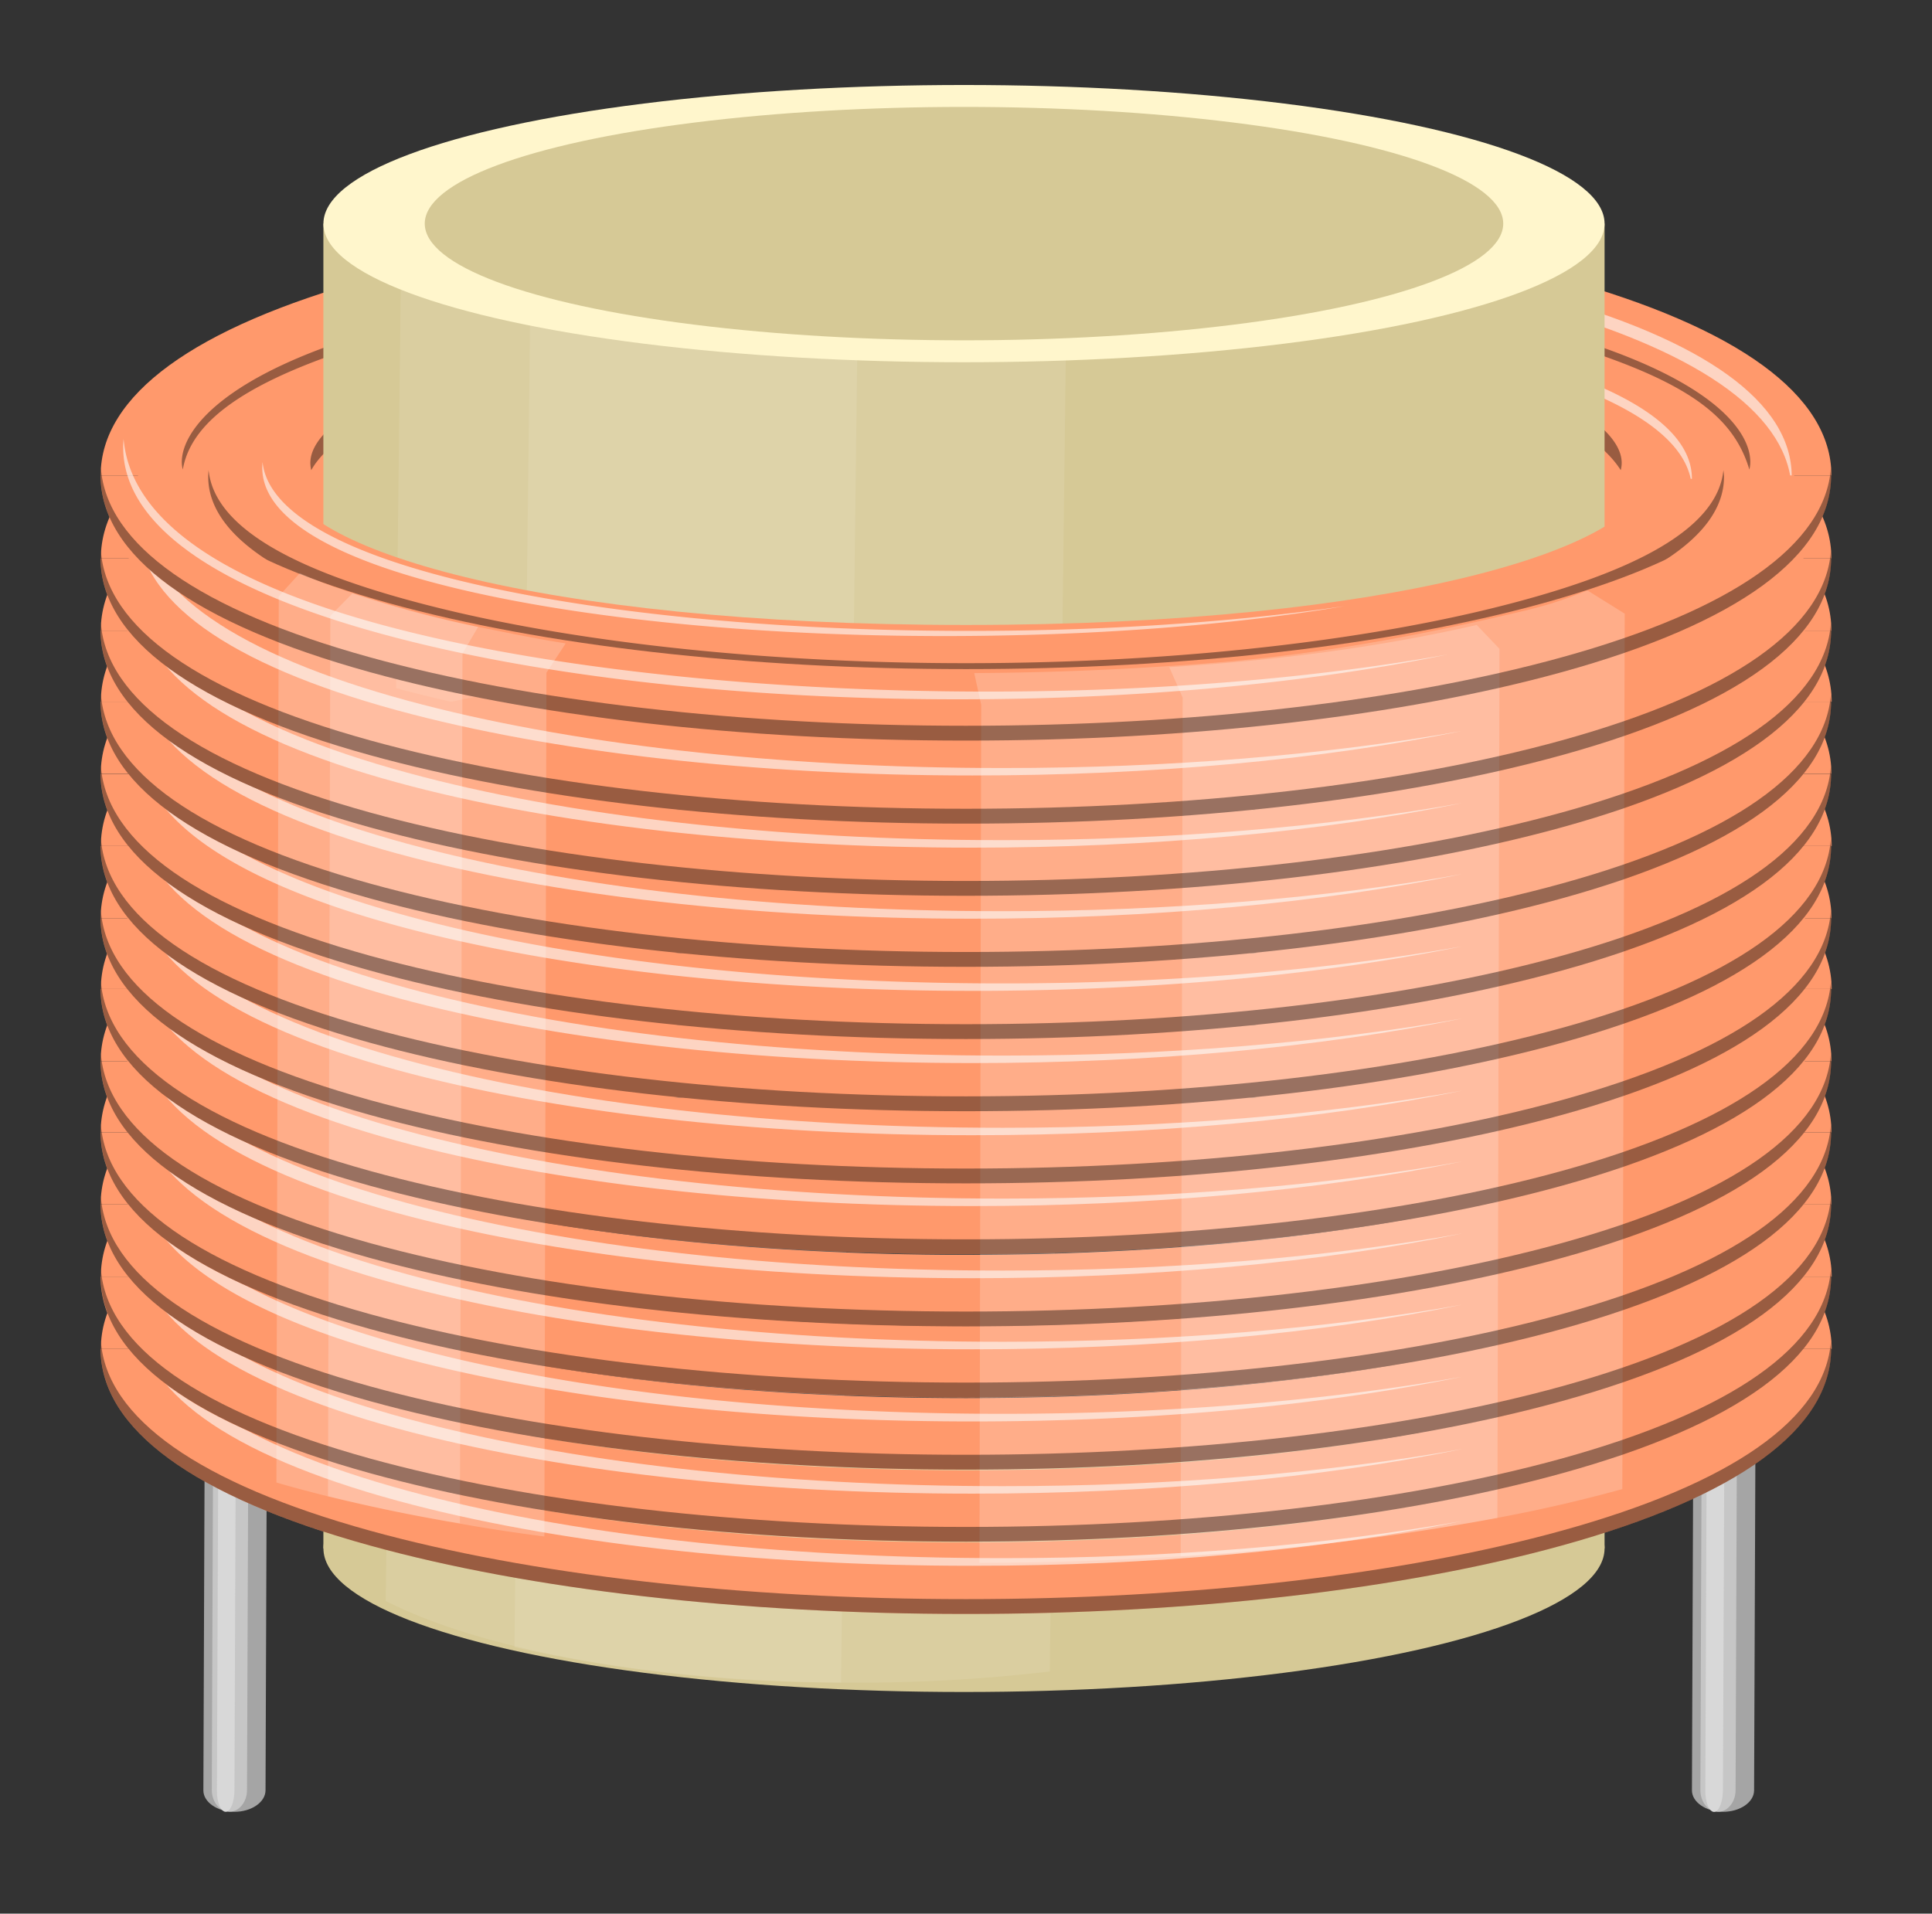 <svg xmlns="http://www.w3.org/2000/svg" width="486.19" height="481.62" viewBox="0 0 486.19 481.62">
  <rect x="0" y="0" width="486.19" height="481.62" fill="#333333" stroke="none"/>
  <defs>
    <style>
      .cls-1 {
        fill: #a5a5a5;
      }

      .cls-2 {
        fill: #c6c6c6;
      }

      .cls-3 {
        fill: #d8d8d8;
      }

      .cls-4 {
        fill: #d6c996;
      }

      .cls-5 {
        fill: #ff996c;
      }

      .cls-6 {
        fill: #fcfcfc;
        opacity: 0.6;
      }

      .cls-11, .cls-6, .cls-7, .cls-8 {
        isolation: isolate;
      }

      .cls-7 {
        opacity: 0.4;
      }

      .cls-11, .cls-8 {
        fill: #fff;
      }

      .cls-8 {
        opacity: 0.1;
      }

      .cls-9 {
        fill: #fff6cc;
      }

      .cls-10 {
        fill: none;
      }

      .cls-11 {
        opacity: 0.2;
      }
    </style>
  </defs>
  <title>YCUZD_270123_4934_3</title>
  <g id="Layer_2" data-name="Layer 2">
    <g id="Layer_1-2" data-name="Layer 1">
      <g>
        <path class="cls-1" d="M59.4,341c-4.31,0-7.82,2.4-7.83,5.4l-.39,104.14c-.07,3,3.53,5.45,7.79,5.46s7.83-2.4,7.85-5.4l.39-104.14C67.26,343.43,63.72,341,59.4,341Z"/>
        <path class="cls-2" d="M58.13,341c-2.44,0-4.44,2.4-4.44,5.42L53.3,450.53c0,3,2,5.43,4.41,5.45s4.44-2.42,4.45-5.42l.39-104.13C62.51,343.46,60.58,341,58.13,341Z"/>
        <path class="cls-3" d="M57.2,341C56,341,55,343.37,55,346.39l-.41,104.17c-.06,3,1,5.43,2.19,5.44S59,453.56,59,450.57l.4-104.16C59.39,343.41,58.41,341,57.2,341Z"/>
      </g>
      <g>
        <path class="cls-1" d="M434,341c-4.3,0-7.81,2.4-7.82,5.4l-.4,104.14c-.06,3,3.54,5.45,7.8,5.46s7.83-2.4,7.84-5.4l.4-104.14C441.86,343.43,438.32,341,434,341Z"/>
        <path class="cls-2" d="M432.73,341c-2.44,0-4.44,2.4-4.44,5.42l-.39,104.13c0,3,2,5.43,4.41,5.45s4.44-2.42,4.45-5.42l.39-104.13C437.11,343.46,435.18,341,432.73,341Z"/>
        <path class="cls-3" d="M431.8,341c-1.19,0-2.24,2.4-2.24,5.42l-.41,104.17c-.06,3,1,5.43,2.19,5.44s2.22-2.44,2.24-5.43L434,346.41C434,343.41,433,341,431.8,341Z"/>
      </g>
      <rect class="cls-4" x="81.38" y="372.88" width="322.41" height="16.83"/>
      <ellipse class="cls-4" cx="242.59" cy="389.71" rx="161.2" ry="36.13"/>
      <path class="cls-5" d="M393.12,127.11c-40.19-11.12-93.47-17.24-150-17.24s-109.83,6.12-150,17.24c-44.31,12.25-67.74,29.36-67.74,49.49h18c0-7.87,14.29-21,54.57-32.16,38.66-10.69,90.24-16.58,145.22-16.58s106.55,5.89,145.23,16.58c40.26,11.13,54.55,24.29,54.55,32.16h18C460.87,156.47,437.44,139.36,393.12,127.11Z"/>
      <path class="cls-5" d="M393.12,163.44c-40.19-11.12-93.47-17.24-150-17.24s-109.83,6.12-150,17.24c-44.31,12.25-67.74,29.36-67.74,49.49h18c0-7.87,14.29-21,54.57-32.16,38.66-10.69,90.24-16.58,145.22-16.58s106.55,5.89,145.23,16.58c40.26,11.13,54.55,24.29,54.55,32.16h18C460.87,192.8,437.44,175.69,393.12,163.44Z"/>
      <path class="cls-5" d="M393.12,109.23C352.93,98.11,299.65,92,243.1,92s-109.83,6.12-150,17.24c-44.31,12.25-67.74,29.36-67.74,49.49h18c0-7.87,14.29-21,54.57-32.16C136.54,115.87,188.12,110,243.1,110s106.55,5.89,145.23,16.58c40.26,11.13,54.55,24.29,54.55,32.16h18C460.87,138.59,437.44,121.48,393.12,109.23Z"/>
      <path class="cls-5" d="M393.12,91.06c-40.19-11.12-93.47-17.24-150-17.24s-109.83,6.12-150,17.24c-44.31,12.25-67.74,29.37-67.74,49.49h18c0-7.87,14.29-21,54.57-32.15,38.66-10.7,90.24-16.59,145.22-16.59S349.65,97.7,388.33,108.4c40.26,11.13,54.55,24.28,54.55,32.15h18C460.87,120.43,437.44,103.31,393.12,91.06Z"/>
      <path class="cls-5" d="M393.12,70.16c-40.19-11.11-93.47-17.23-150-17.23s-109.83,6.12-150,17.23C48.76,82.42,25.33,99.53,25.33,119.65h18c0-7.87,14.29-13.47,54.57-24.6,38.66-10.7,90.24-24.13,145.22-24.13S349.65,84.35,388.33,95.05c40.26,11.13,54.55,16.73,54.55,24.6h18C460.87,99.53,437.44,82.42,393.12,70.16Z"/>
      <path class="cls-6" d="M246.43,58.17c53.1,0,103.13,5.67,140.86,15.94,41.62,11.35,63.6,27.18,63.6,45.8,0,.69,0,1.37-.09,2-1.59-18.4-24.26-34-65.84-45.38-39.12-10.66-91-16.53-146-16.53-40.48,0-79.24,3.17-112.47,9.09C160.91,62,202.63,58.17,246.43,58.17Z"/>
      <path class="cls-7" d="M386.58,84.3C348.37,73.46,297.41,70.71,243.1,70.71S137.82,73.46,99.63,84.3C62.84,94.71,48.19,105.6,46,118.18a7.64,7.64,0,0,1-.25-1.9c0-8,10.66-22.25,50.45-33.52,38.2-10.82,92.61-15.82,146.93-15.82S352.59,72.7,390.8,83.52c39.77,11.27,49.67,24.79,49.67,32.76a8.11,8.11,0,0,1-.24,1.9C436,104,423.35,94.71,386.58,84.3Z"/>
      <path class="cls-7" d="M243.1,79.27c98.63,0,153.47,21.17,164.76,39.06a7.36,7.36,0,0,0,.24-1.83c0-17.08-62.77-40.89-165-40.89s-165,23.81-165,40.89a7.84,7.84,0,0,0,.23,1.83C87.73,101.31,144.46,79.27,243.1,79.27Z"/>
      <path class="cls-6" d="M246.54,75.61c46.54,0,90.4,4.12,123.48,11.58,36.48,8.24,55.75,19.74,55.75,33.27a14.72,14.72,0,0,1-.08,1.49C424.3,108.59,404.42,97.21,368,89c-34.3-7.75-79.76-12-128-12-35.49,0-69.46,2.3-98.6,6.6C171.57,78.41,208.14,75.61,246.54,75.61Z"/>
      <path class="cls-5" d="M393.12,145.27C352.93,134.15,299.65,128,243.1,128s-109.83,6.11-150,17.23c-44.31,12.26-67.74,29.37-67.74,49.49h18c0-7.87,14.29-21,54.57-32.15C136.54,151.92,188.12,146,243.1,146s106.55,5.89,145.23,16.58c40.26,11.13,54.55,24.28,54.55,32.15h18C460.87,174.64,437.44,157.53,393.12,145.27Z"/>
      <rect class="cls-4" x="81.38" y="56.28" width="322.41" height="103.69"/>
      <path class="cls-8" d="M268.44,69.91l-4.26,350.77a418,418,0,0,1-51,2.81c-49.27-.21-92.3-8.42-116.1-20.56L100.9,67.48c24.22-11.93,67.45-1,116.69-.8A422.65,422.65,0,0,1,268.44,69.91Z"/>
      <path class="cls-8" d="M216,66.66l-4.35,356.8a370.55,370.55,0,0,1-82.19-8.9l4-339.77A373,373,0,0,1,216,66.66Z"/>
      <path class="cls-5" d="M414.06,120.51c-.85,17-62.27,36.78-171,36.78S73,137.49,72.13,120.51H52.4c.31,16.06,20.67,29.78,59,39.69,35.28,9.13,82.07,14.16,131.74,14.16s96.45-5,131.72-14.16c38.3-9.91,58.66-23.63,59-39.69Z"/>
      <path class="cls-5" d="M393.12,290c-40.19-11.11-93.47-17.23-150-17.23s-109.83,6.12-150,17.23c-44.31,12.26-67.74,29.37-67.74,49.49h18c0-7.87,14.29-21,54.57-32.15,38.66-10.69,90.24-16.58,145.22-16.58s106.55,5.89,145.23,16.58c40.26,11.13,54.55,24.28,54.55,32.15h18C460.87,319.34,437.44,302.23,393.12,290Z"/>
      <path class="cls-5" d="M442.88,339.46c0,7.89-14.29,21-54.55,32.16-38.68,10.7-90.26,16.59-145.23,16.59s-106.56-5.89-145.22-16.59c-40.28-11.13-54.57-24.27-54.57-32.16h-18c0,20.13,23.43,37.24,67.74,49.51,40.2,11.1,93.48,17.23,150,17.23s109.83-6.13,150-17.23c44.32-12.27,67.75-29.38,67.75-49.51Z"/>
      <path class="cls-6" d="M244.73,394.08c-54.55,0-105.95-5.82-144.72-16.38-42.75-11.65-65.34-27.92-65.34-47.05,0-.7,0-1.4.1-2.1,1.63,18.9,24.93,35,67.64,46.61,40.19,11,93.47,17,150,17,41.59,0,81.41-3.26,115.55-9.34C332.59,390.12,289.73,394.08,244.73,394.08Z"/>
      <path class="cls-7" d="M25.39,337.61c1.42,19.31,24.75,35.74,67.68,47.62,40.2,11.11,93.48,17.24,150,17.24s109.83-6.13,150-17.24c42.93-11.88,66.26-28.31,67.68-47.62,0,.62.07,1.24.07,1.87,0,20.12-23.43,37.23-67.75,49.49-40.19,11.12-93.47,17.23-150,17.23s-109.83-6.11-150-17.23c-44.31-12.26-67.74-29.37-67.74-49.49C25.33,338.85,25.35,338.23,25.39,337.61Z"/>
      <path class="cls-5" d="M393.12,271.81c-40.19-11.12-93.47-17.24-150-17.24s-109.83,6.12-150,17.24c-44.31,12.25-67.74,29.36-67.74,49.49h18c0-7.87,14.29-21,54.57-32.16,38.66-10.69,90.24-16.58,145.22-16.58s106.55,5.89,145.23,16.58c40.26,11.13,54.55,24.29,54.55,32.16h18C460.87,301.17,437.44,284.06,393.12,271.81Z"/>
      <path class="cls-5" d="M442.88,321.3c0,7.88-14.29,21-54.55,32.15-38.68,10.71-90.26,16.6-145.23,16.6s-106.56-5.89-145.22-16.6C57.6,342.32,43.31,329.18,43.31,321.3h-18c0,20.12,23.43,37.23,67.74,49.5,40.2,11.11,93.48,17.23,150,17.23s109.83-6.12,150-17.23c44.32-12.27,67.75-29.38,67.75-49.5Z"/>
      <path class="cls-6" d="M244.73,375.92c-54.55,0-105.95-5.83-144.72-16.39-42.75-11.65-65.34-27.91-65.34-47,0-.71,0-1.41.1-2.11,1.63,18.9,24.93,35,67.64,46.62,40.19,10.95,93.47,17,150,17,41.59,0,81.41-3.26,115.55-9.34C332.59,372,289.73,375.92,244.73,375.92Z"/>
      <path class="cls-5" d="M393.12,253.64c-40.19-11.12-93.47-17.23-150-17.23s-109.83,6.11-150,17.23C48.76,265.9,25.33,283,25.33,303.13h18c0-7.87,14.29-21,54.57-32.15,38.66-10.69,90.24-16.58,145.22-16.58S349.65,260.29,388.33,271c40.26,11.13,54.55,24.28,54.55,32.15h18C460.87,283,437.44,265.9,393.12,253.64Z"/>
      <path class="cls-5" d="M442.88,303.13c0,7.88-14.29,21-54.55,32.16-38.68,10.7-90.26,16.59-145.23,16.59S136.54,346,97.88,335.29C57.6,324.16,43.31,311,43.31,303.13h-18c0,20.13,23.43,37.24,67.74,49.5,40.2,11.11,93.48,17.24,150,17.24s109.83-6.13,150-17.24c44.32-12.26,67.75-29.37,67.75-49.5Z"/>
      <path class="cls-6" d="M244.73,357.75c-54.55,0-105.95-5.83-144.72-16.38-42.75-11.66-65.34-27.92-65.34-47.05a20.8,20.8,0,0,1,.1-2.1c1.63,18.89,24.93,35,67.64,46.61,40.19,11,93.47,17,150,17,41.59,0,81.41-3.25,115.55-9.34C332.59,353.79,289.73,357.75,244.73,357.75Z"/>
      <path class="cls-5" d="M393.12,235.48c-40.19-11.12-93.47-17.24-150-17.24s-109.83,6.12-150,17.24C48.76,247.73,25.33,264.84,25.33,285h18c0-7.87,14.29-21,54.57-32.16,38.66-10.69,90.24-16.58,145.22-16.58s106.55,5.89,145.23,16.58c40.26,11.13,54.55,24.29,54.55,32.16h18C460.87,264.84,437.44,247.73,393.12,235.48Z"/>
      <path class="cls-5" d="M442.88,285c0,7.88-14.29,21-54.55,32.15-38.68,10.7-90.26,16.59-145.23,16.59s-106.56-5.89-145.22-16.59C57.6,306,43.31,292.85,43.31,285h-18c0,20.12,23.43,37.23,67.74,49.5,40.2,11.1,93.48,17.23,150,17.23s109.83-6.13,150-17.23c44.32-12.27,67.75-29.38,67.75-49.5Z"/>
      <path class="cls-6" d="M244.73,339.59c-54.55,0-105.95-5.83-144.72-16.39-42.75-11.65-65.34-27.91-65.34-47,0-.71,0-1.41.1-2.11,1.63,18.9,24.93,35,67.64,46.61,40.19,11,93.47,17,150,17,41.59,0,81.41-3.26,115.55-9.34C332.59,335.62,289.73,339.59,244.73,339.59Z"/>
      <path class="cls-5" d="M393.12,217.6c-40.19-11.12-93.47-17.24-150-17.24s-109.83,6.12-150,17.24C48.76,229.85,25.33,247,25.33,267.09h18c0-7.87,14.29-21,54.57-32.16,38.66-10.69,90.24-16.58,145.22-16.58s106.55,5.89,145.23,16.58c40.26,11.13,54.55,24.29,54.55,32.16h18C460.87,247,437.44,229.85,393.12,217.6Z"/>
      <ellipse class="cls-9" cx="242.59" cy="56.28" rx="161.2" ry="34.89"/>
      <ellipse class="cls-4" cx="242.59" cy="56.28" rx="135.7" ry="29.37"/>
      <path class="cls-5" d="M442.88,267.09c0,7.88-14.29,21-54.55,32.15-38.68,10.7-90.26,16.59-145.23,16.59s-106.56-5.89-145.22-16.59C57.6,288.11,43.31,275,43.31,267.09h-18c0,20.12,23.43,37.23,67.74,49.5,40.2,11.1,93.48,17.23,150,17.23s109.83-6.13,150-17.23c44.32-12.27,67.75-29.38,67.75-49.5Z"/>
      <path class="cls-6" d="M244.73,321.7c-54.55,0-105.95-5.82-144.72-16.38-42.75-11.65-65.34-27.91-65.34-47.05,0-.7,0-1.4.1-2.1,1.63,18.9,24.93,35,67.64,46.61,40.19,11,93.47,17,150,17,41.59,0,81.41-3.26,115.55-9.34C332.59,317.74,289.73,321.7,244.73,321.7Z"/>
      <path class="cls-5" d="M393.12,199.43c-40.19-11.12-93.47-17.24-150-17.24s-109.83,6.12-150,17.24c-44.31,12.25-67.74,29.36-67.74,49.49h18c0-7.87,14.29-21,54.57-32.15,38.66-10.7,90.24-16.59,145.22-16.59s106.55,5.89,145.23,16.59c40.26,11.13,54.55,24.28,54.55,32.15h18C460.87,228.79,437.44,211.68,393.12,199.43Z"/>
      <path class="cls-5" d="M442.88,248.92c0,7.88-14.29,21-54.55,32.15-38.68,10.71-90.26,16.6-145.23,16.6s-106.56-5.89-145.22-16.6C57.6,269.94,43.31,256.8,43.31,248.92h-18c0,20.12,23.43,37.23,67.74,49.5,40.2,11.11,93.48,17.24,150,17.24s109.83-6.13,150-17.24c44.32-12.27,67.75-29.38,67.75-49.5Z"/>
      <path class="cls-6" d="M244.73,303.54c-54.55,0-105.95-5.83-144.72-16.39-42.75-11.65-65.34-27.91-65.34-47,0-.71,0-1.41.1-2.11,1.63,18.9,24.93,35,67.64,46.62,40.19,10.95,93.47,17,150,17,41.59,0,81.41-3.26,115.55-9.34C332.59,299.57,289.73,303.54,244.73,303.54Z"/>
      <path class="cls-5" d="M393.12,181.6c-40.19-11.11-93.47-17.23-150-17.23s-109.83,6.12-150,17.23C48.76,193.86,25.33,211,25.33,231.1h18c0-7.87,14.29-21,54.57-32.16,38.66-10.69,90.24-16.58,145.22-16.58s106.55,5.89,145.23,16.58c40.26,11.13,54.55,24.29,54.55,32.16h18C460.87,211,437.44,193.86,393.12,181.6Z"/>
      <path class="cls-5" d="M442.88,231.1c0,7.88-14.29,21-54.55,32.15-38.68,10.7-90.26,16.59-145.23,16.59S136.54,274,97.88,263.25C57.6,252.12,43.31,239,43.31,231.1h-18c0,20.12,23.43,37.23,67.74,49.5,40.2,11.1,93.48,17.23,150,17.23s109.83-6.13,150-17.23c44.32-12.27,67.75-29.38,67.75-49.5Z"/>
      <path class="cls-6" d="M244.73,285.71c-54.55,0-105.95-5.82-144.72-16.38-42.75-11.65-65.34-27.91-65.34-47,0-.7,0-1.4.1-2.1,1.63,18.9,24.93,35,67.64,46.61,40.19,11,93.47,17,150,17,41.59,0,81.41-3.26,115.55-9.34C332.59,281.75,289.73,285.71,244.73,285.71Z"/>
      <path class="cls-5" d="M442.88,212.93c0,7.88-14.29,21-54.55,32.15-38.68,10.71-90.26,16.6-145.23,16.6s-106.56-5.89-145.22-16.6C57.6,234,43.31,220.81,43.31,212.93h-18c0,20.12,23.43,37.23,67.74,49.5,40.2,11.11,93.48,17.24,150,17.24s109.83-6.13,150-17.24c44.32-12.27,67.75-29.38,67.75-49.5Z"/>
      <path class="cls-6" d="M244.73,267.55c-54.55,0-105.95-5.83-144.72-16.39-42.75-11.65-65.34-27.91-65.34-47,0-.71,0-1.41.1-2.11,1.63,18.9,24.93,35,67.64,46.62,40.19,10.95,93.47,17,150,17,41.59,0,81.41-3.26,115.55-9.34C332.59,263.58,289.73,267.55,244.73,267.55Z"/>
      <path class="cls-5" d="M442.88,194.76c0,7.88-14.29,21-54.55,32.16-38.68,10.7-90.26,16.59-145.23,16.59s-106.56-5.89-145.22-16.59c-40.28-11.13-54.57-24.28-54.57-32.16h-18c0,20.13,23.43,37.24,67.74,49.5,40.2,11.11,93.48,17.24,150,17.24s109.83-6.13,150-17.24c44.32-12.26,67.75-29.37,67.75-49.5Z"/>
      <path class="cls-6" d="M244.73,249.38c-54.55,0-105.95-5.83-144.72-16.38C57.26,221.34,34.67,205.08,34.67,186a20.8,20.8,0,0,1,.1-2.1c1.63,18.9,24.93,35,67.64,46.61,40.19,11,93.47,17,150,17,41.59,0,81.41-3.25,115.55-9.34C332.59,245.42,289.73,249.38,244.73,249.38Z"/>
      <path class="cls-5" d="M442.88,176.6c0,7.88-14.29,21-54.55,32.15-38.68,10.7-90.26,16.59-145.23,16.59s-106.56-5.89-145.22-16.59C57.6,197.62,43.31,184.48,43.31,176.6h-18c0,20.12,23.43,37.23,67.74,49.5,40.2,11.11,93.48,17.23,150,17.23s109.83-6.12,150-17.23c44.32-12.27,67.75-29.38,67.75-49.5Z"/>
      <path class="cls-6" d="M244.73,231.22c-54.55,0-105.95-5.83-144.72-16.39-42.75-11.65-65.34-27.91-65.34-47,0-.71,0-1.41.1-2.11,1.63,18.9,24.93,35,67.64,46.61,40.19,11,93.47,17,150,17,41.59,0,81.41-3.26,115.55-9.34C332.59,227.25,289.73,231.22,244.73,231.22Z"/>
      <path class="cls-5" d="M442.88,158.72c0,7.88-14.29,21-54.55,32.15-38.68,10.7-90.26,16.59-145.23,16.59s-106.56-5.89-145.22-16.59C57.6,179.74,43.31,166.6,43.31,158.72h-18c0,20.12,23.43,37.23,67.74,49.5,40.2,11.1,93.48,17.23,150,17.23s109.83-6.13,150-17.23c44.32-12.27,67.75-29.38,67.75-49.5Z"/>
      <path class="cls-6" d="M244.73,213.34c-54.55,0-105.95-5.83-144.72-16.39-42.75-11.65-65.34-27.91-65.34-47,0-.71,0-1.41.1-2.11,1.63,18.9,24.93,35,67.64,46.61,40.19,11,93.47,17,150,17,41.59,0,81.41-3.26,115.55-9.34C332.59,209.37,289.73,213.34,244.73,213.34Z"/>
      <path class="cls-5" d="M442.88,140.55c0,7.88-14.29,21-54.55,32.15-38.68,10.71-90.26,16.6-145.23,16.6s-106.56-5.89-145.22-16.6c-40.28-11.13-54.57-24.27-54.57-32.15h-18c0,20.12,23.43,37.24,67.74,49.5,40.2,11.11,93.48,17.24,150,17.24s109.83-6.13,150-17.24c44.32-12.26,67.75-29.38,67.75-49.5Z"/>
      <path class="cls-6" d="M244.73,195.17c-54.55,0-105.95-5.83-144.72-16.38-42.75-11.66-65.34-27.92-65.34-47,0-.71,0-1.41.1-2.11,1.63,18.9,24.93,35,67.64,46.62,40.19,10.95,93.47,17,150,17,41.59,0,81.41-3.26,115.55-9.34C332.59,191.2,289.73,195.17,244.73,195.17Z"/>
      <rect class="cls-10" width="486.19" height="481.62"/>
      <path class="cls-7" d="M433.7,118.33c-1.47,14.54-21.75,25.87-58.88,34.92-35.27,8.6-82.05,13.66-131.72,13.66s-96.46-5.06-131.73-13.66C74.25,144.2,54,132.87,52.49,118.33A16.32,16.32,0,0,0,52.4,120c0,15.29,20.39,28.34,59,37.75,35.27,8.61,82.06,13.34,131.73,13.34s96.45-4.73,131.72-13.34c38.58-9.41,59-22.46,59-37.75A16.32,16.32,0,0,0,433.7,118.33Z"/>
      <path class="cls-6" d="M237.67,160.08c-44.58,0-86.59-3.89-118.27-10.94C84.46,141.36,66,130.51,66,117.74a11,11,0,0,1,.08-1.41c1.33,12.62,20.37,23.36,55.27,31.12,32.85,7.31,76.39,11.34,122.6,11.34,34,0,66.53-2.18,94.43-6.24C309.47,157.43,274.44,160.08,237.67,160.08Z"/>
      <path class="cls-5" d="M442.88,119.65c0,7.89-14.29,21-54.55,32.16-38.68,10.7-90.26,16.59-145.23,16.59s-106.56-5.89-145.22-16.59c-40.28-11.13-54.57-24.27-54.57-32.16h-18c0,20.13,23.43,37.24,67.74,49.51,40.2,11.1,93.48,17.23,150,17.23s109.83-6.13,150-17.23c44.32-12.27,67.75-29.38,67.75-49.51Z"/>
      <path class="cls-6" d="M241.09,176c-54.55,0-106-5.83-144.72-16.38C53.62,148,31,131.7,31,112.57a20.8,20.8,0,0,1,.1-2.1c1.63,18.89,21.81,35,64.52,46.66,40.19,11,96.59,16.93,153.14,16.93,41.59,0,81.41-3.25,115.55-9.34C329,172,286.09,176,241.09,176Z"/>
      <path class="cls-11" d="M245.17,169.4l1.75,8-.43,215.93c17,0,33.93-.58,50.77-1.66A643.84,643.84,0,0,0,376.87,382c10.8-2,21.29-4.45,31.39-7.23l.6-220.33-9.38-5.84c-9.66,3.85-13.21,4.52-24.45,7.11-25.28,5.75-49.78,9.9-77.35,11.68C280.87,168.61,262.15,169.33,245.17,169.4Z"/>
      <path class="cls-11" d="M371.61,157.29c-25.28,5.75-49.79,8.84-77.36,10.63l3.37,7.65-.5,216.14a646.74,646.74,0,0,0,79.7-9.67l.53-218.74Z"/>
      <path class="cls-11" d="M75.46,144.25l-5.31,5.82-.59,223.05c4.18,1.22,8.54,2.37,13,3.49,10.74,2.64,21.82,4.93,33.17,6.85q10.17,1.82,21.26,3.24l.52-217.39,4.85-7.38c-7.52-1.15-16.21-3-22.87-4.31a299.57,299.57,0,0,1-33.19-9.16A110.94,110.94,0,0,1,75.46,144.25Z"/>
      <path class="cls-11" d="M120.32,157.78a269.38,269.38,0,0,1-31.64-8.43L83.13,155l-.59,221.57q16.13,4,33.19,6.83l.65-218.91Z"/>
      <g>
        <path class="cls-7" d="M25.39,319.44c1.42,19.32,24.75,35.74,67.68,47.63,40.2,11.1,93.48,17.23,150,17.23s109.83-6.13,150-17.23c42.93-11.89,66.26-28.31,67.68-47.63,0,.62.07,1.24.07,1.87,0,20.12-23.43,37.24-67.75,49.49C352.93,381.92,299.65,388,243.1,388s-109.83-6.11-150-17.23c-44.31-12.25-67.74-29.37-67.74-49.49C25.33,320.68,25.35,320.06,25.39,319.44Z"/>
        <path class="cls-7" d="M25.39,301.28C26.81,320.59,50.14,337,93.07,348.9c40.2,11.11,93.48,17.24,150,17.24s109.83-6.13,150-17.24c42.93-11.88,66.26-28.31,67.68-47.62,0,.62.07,1.23.07,1.86,0,20.13-23.43,37.24-67.75,49.49-40.19,11.12-93.47,17.24-150,17.24s-109.83-6.12-150-17.24c-44.31-12.25-67.74-29.36-67.74-49.49C25.33,302.51,25.35,301.9,25.39,301.28Z"/>
        <path class="cls-7" d="M25.39,283.11c1.42,19.32,24.75,35.74,67.68,47.62,40.2,11.11,93.48,17.24,150,17.24s109.83-6.13,150-17.24c42.93-11.88,66.26-28.3,67.68-47.62,0,.62.07,1.24.07,1.87,0,20.12-23.43,37.23-67.75,49.49-40.19,11.12-93.47,17.23-150,17.23s-109.83-6.11-150-17.23C48.76,322.21,25.33,305.1,25.33,285,25.33,284.35,25.35,283.73,25.39,283.11Z"/>
        <path class="cls-7" d="M25.39,265.23c1.42,19.32,24.75,35.74,67.68,47.62,40.2,11.11,93.48,17.24,150,17.24s109.83-6.13,150-17.24c42.93-11.88,66.26-28.3,67.68-47.62,0,.62.07,1.24.07,1.87,0,20.12-23.43,37.23-67.75,49.49-40.19,11.12-93.47,17.23-150,17.23s-109.83-6.11-150-17.23c-44.31-12.26-67.74-29.37-67.74-49.49C25.33,266.47,25.35,265.85,25.39,265.23Z"/>
        <path class="cls-7" d="M25.39,247.06c1.42,19.32,24.75,35.74,67.68,47.63,40.2,11.11,93.48,17.23,150,17.23s109.83-6.12,150-17.23c42.93-11.89,66.26-28.31,67.68-47.63,0,.62.07,1.24.07,1.87,0,20.12-23.43,37.24-67.75,49.49-40.19,11.12-93.47,17.24-150,17.24s-109.83-6.12-150-17.24c-44.31-12.25-67.74-29.37-67.74-49.49C25.33,248.3,25.35,247.68,25.39,247.06Z"/>
        <path class="cls-7" d="M25.39,229.24c1.42,19.31,24.75,35.74,67.68,47.62,40.2,11.11,93.48,17.24,150,17.24s109.83-6.13,150-17.24c42.93-11.88,66.26-28.31,67.68-47.62,0,.62.07,1.24.07,1.87,0,20.12-23.43,37.23-67.75,49.49-40.19,11.12-93.47,17.23-150,17.23s-109.83-6.11-150-17.23c-44.31-12.26-67.74-29.37-67.74-49.49C25.33,230.48,25.35,229.86,25.39,229.24Z"/>
        <path class="cls-7" d="M25.39,211.07c1.42,19.32,24.75,35.74,67.68,47.63,40.2,11.11,93.48,17.23,150,17.23s109.83-6.12,150-17.23c42.93-11.89,66.26-28.31,67.68-47.63,0,.62.07,1.24.07,1.87,0,20.12-23.43,37.24-67.75,49.49-40.19,11.12-93.47,17.24-150,17.24s-109.83-6.12-150-17.24c-44.31-12.25-67.74-29.37-67.74-49.49C25.33,212.31,25.35,211.69,25.39,211.07Z"/>
        <path class="cls-7" d="M25.39,192.91c1.42,19.31,24.75,35.74,67.68,47.62,40.2,11.11,93.48,17.24,150,17.24s109.83-6.13,150-17.24c42.93-11.88,66.26-28.31,67.68-47.62,0,.62.07,1.23.07,1.86,0,20.13-23.43,37.24-67.75,49.49-40.19,11.12-93.47,17.24-150,17.24s-109.83-6.12-150-17.24C48.76,232,25.33,214.9,25.33,194.77,25.33,194.14,25.35,193.53,25.39,192.91Z"/>
        <path class="cls-7" d="M25.39,174.74c1.42,19.32,24.75,35.74,67.68,47.62,40.2,11.11,93.48,17.24,150,17.24s109.83-6.13,150-17.24c42.93-11.88,66.26-28.3,67.68-47.62,0,.62.07,1.24.07,1.87,0,20.12-23.43,37.23-67.75,49.49-40.19,11.12-93.47,17.23-150,17.23s-109.83-6.11-150-17.23c-44.31-12.26-67.74-29.37-67.74-49.49C25.33,176,25.35,175.36,25.39,174.74Z"/>
        <path class="cls-7" d="M25.39,156.86c1.42,19.32,24.75,35.74,67.68,47.62,40.2,11.11,93.48,17.24,150,17.24s109.83-6.13,150-17.24c42.93-11.88,66.26-28.3,67.68-47.62,0,.62.07,1.24.07,1.87,0,20.12-23.43,37.23-67.75,49.49-40.19,11.12-93.47,17.23-150,17.23s-109.83-6.11-150-17.23C48.76,196,25.33,178.85,25.33,158.73,25.33,158.1,25.35,157.48,25.39,156.86Z"/>
        <path class="cls-7" d="M25.39,138.69c1.42,19.32,24.75,35.74,67.68,47.63,40.2,11.11,93.48,17.23,150,17.23s109.83-6.12,150-17.23c42.93-11.89,66.26-28.31,67.68-47.63,0,.62.07,1.24.07,1.87,0,20.12-23.43,37.24-67.75,49.49-40.19,11.12-93.47,17.24-150,17.24s-109.83-6.12-150-17.24c-44.31-12.25-67.74-29.37-67.74-49.49C25.33,139.93,25.35,139.31,25.39,138.69Z"/>
        <path class="cls-7" d="M25.39,117.8c1.42,19.31,24.75,35.74,67.68,47.62,40.2,11.11,93.48,17.24,150,17.24s109.83-6.13,150-17.24c42.93-11.88,66.26-28.31,67.68-47.62,0,.62.07,1.24.07,1.87,0,20.12-23.43,37.23-67.75,49.49-40.19,11.11-93.47,17.23-150,17.23s-109.83-6.12-150-17.23c-44.31-12.26-67.74-29.37-67.74-49.49C25.33,119,25.35,118.42,25.39,117.8Z"/>
      </g>
    </g>
  </g>
</svg>
